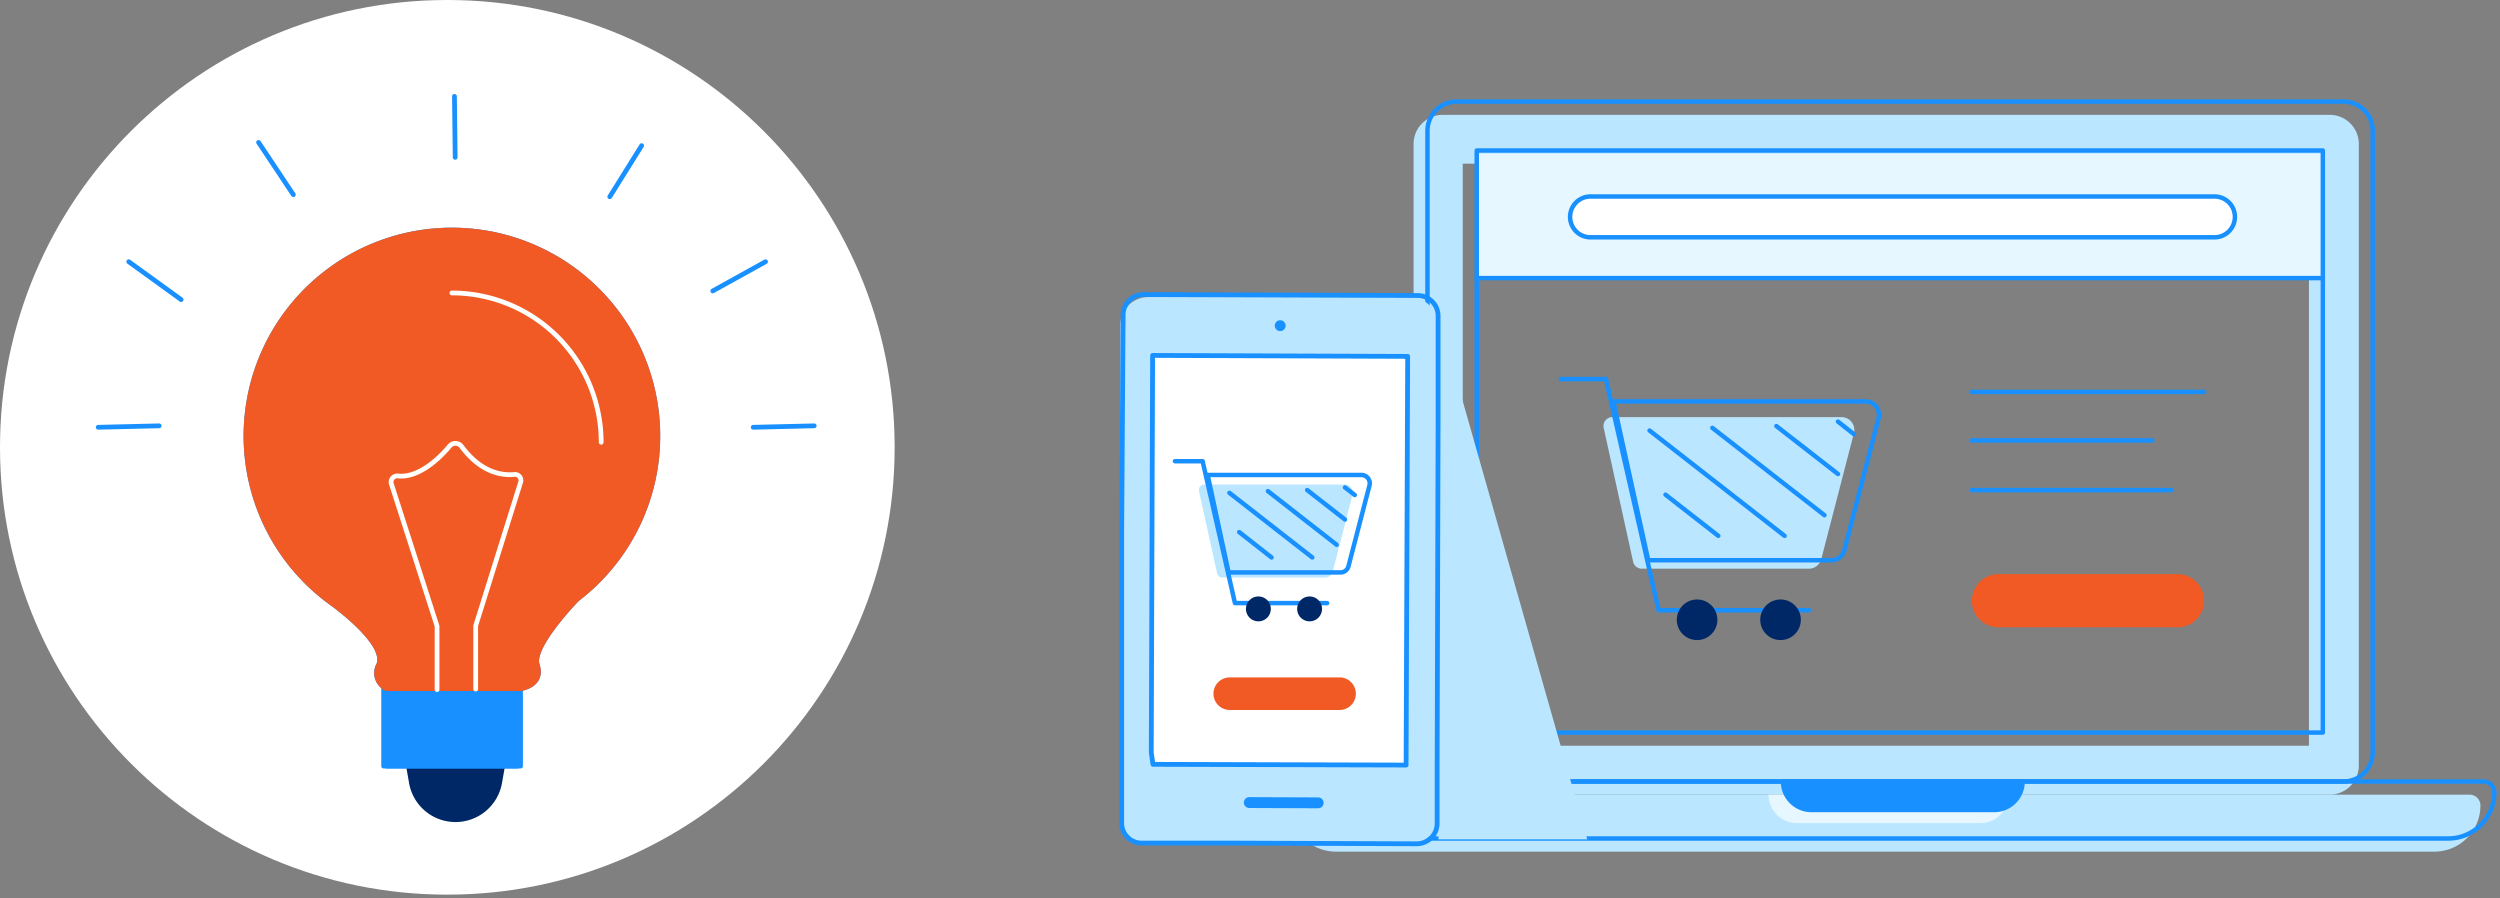 <svg width="526" height="189" fill="none" xmlns="http://www.w3.org/2000/svg"><rect width="100%" height="100%" fill="#808080" stroke="none"/><g clip-path="url(#clip0_930_167)"><path d="M94.116 188.233c51.979 0 94.117-42.138 94.117-94.117C188.233 42.137 146.095 0 94.116 0 42.137 0 0 42.137 0 94.116s42.137 94.117 94.116 94.117z" fill="#fff"/><path d="M273.659 167.194h245.938a2.286 2.286 0 012.287 2.287 9.707 9.707 0 01-9.707 9.706H281.104a9.707 9.707 0 01-9.706-9.706 2.284 2.284 0 012.261-2.287z" fill="#BAE7FF"/><path d="M490.173 24.164H303.541a6.123 6.123 0 00-6.124 6.124v130.757a6.135 6.135 0 001.785 4.346 6.111 6.111 0 004.339 1.803h186.632a6.113 6.113 0 004.339-1.803 6.13 6.13 0 001.784-4.346V30.288a6.125 6.125 0 00-6.123-6.124zm-4.371 132.739H307.759V34.43h178.043v122.473z" fill="#BAE7FF"/><path d="M372.095 167.194h50.54a5.997 5.997 0 01-5.921 5.996h-38.622a5.995 5.995 0 01-5.997-5.996zM488.75 32.346H310.706v26.172H488.75V32.346z" fill="#E6F7FF"/><path d="M465.932 41.341h-131.29a4.294 4.294 0 100 8.588h131.29a4.294 4.294 0 100-8.588z" fill="#fff" stroke="#1890FF" stroke-width=".94" stroke-linecap="round" stroke-linejoin="round"/><path d="M310.706 58.518h178.018" stroke="#1890FF" stroke-width=".94" stroke-linecap="round" stroke-linejoin="round"/><path d="M276.581 164.424h245.938a2.287 2.287 0 012.287 2.287v0a9.708 9.708 0 01-9.707 9.706H284.026a9.702 9.702 0 01-9.605-9.731v0a2.281 2.281 0 01.67-1.617 2.29 2.29 0 011.617-.67l-.127.025z" stroke="#1890FF" stroke-width=".94" stroke-miterlimit="10"/><path d="M300.339 85.503V27.518a6.148 6.148 0 016.124-6.149h186.632a6.147 6.147 0 016.123 6.15v130.756a6.126 6.126 0 01-3.774 5.681 6.13 6.13 0 01-2.349.468H306.463a6.132 6.132 0 01-4.339-1.802 6.129 6.129 0 01-1.785-4.347V85.503z" stroke="#1890FF" stroke-width=".94" stroke-linecap="round" stroke-linejoin="round"/><path d="M488.724 102.527v51.606H310.706V31.66h178.018v70.867zm0 0v51.606H310.706v-6.174" stroke="#1890FF" stroke-width=".94" stroke-linecap="round" stroke-linejoin="round"/><path d="M375.018 164.424h50.539a5.996 5.996 0 01-5.997 5.997h-38.419a5.996 5.996 0 01-5.996-5.997h-.127z" fill="#1890FF" stroke="#1890FF" stroke-width=".94" stroke-miterlimit="10"/><path d="M458.157 120.796h-37.682a5.59 5.59 0 000 11.18h37.682a5.59 5.59 0 100-11.18z" fill="#F15A24"/><path d="M414.885 82.454h48.862M414.885 92.668h37.961M414.885 103.111h41.951" stroke="#1890FF" stroke-width=".94" stroke-linecap="round" stroke-linejoin="round"/><path d="M345.365 119.653h35.293a2.692 2.692 0 002.541-2.033l6.861-26.477a2.693 2.693 0 00-2.541-3.379h-48.278A1.856 1.856 0 00337.412 90l6.2 28.205c.094.399.316.757.632 1.019.317.261.711.412 1.121.429z" fill="#BAE7FF"/><path d="M346.788 117.874h38.52a2.818 2.818 0 002.745-2.134l7.19-27.722a2.814 2.814 0 00-.489-2.46 2.816 2.816 0 00-2.255-1.097h-53.055l7.344 33.413z" stroke="#1890FF" stroke-width=".94" stroke-miterlimit="10"/><path d="M328.391 79.76h9.503l11.079 48.634h31.634" stroke="#1890FF" stroke-width=".94" stroke-linecap="round" stroke-linejoin="round"/><path d="M374.56 134.67a4.27 4.27 0 100-8.539 4.27 4.27 0 000 8.539zM357.002 134.67a4.269 4.269 0 100-8.537 4.269 4.269 0 000 8.537z" fill="#002766"/><path d="M350.421 104.077l11.104 8.665M347.067 90.585l28.408 22.157M360.28 90.025l23.58 18.372M373.747 89.644l12.959 10.088M386.706 88.704l3.354 2.643" stroke="#1890FF" stroke-width=".94" stroke-linecap="round" stroke-linejoin="round"/><path d="M95.844 172.504a9.476 9.476 0 009.326-7.826l.609-3.455h-19.87l.61 3.455a9.455 9.455 0 009.325 7.826z" fill="#002766" stroke="#002766" stroke-width=".91" stroke-linecap="round" stroke-linejoin="round"/><path d="M108.905 144.986h-28.23v16.237h28.23v-16.237z" stroke="#1890FF" stroke-width=".91" stroke-linecap="round" stroke-linejoin="round"/><path d="M109.565 144.986h-28.23v16.237h28.23v-16.237z" fill="#1890FF" stroke="#1890FF" stroke-width=".91" stroke-linecap="round" stroke-linejoin="round"/><path d="M138.456 91.677a43.198 43.198 0 01-16.999 34.43v0c-.534.559-9.605 9.986-8.385 13.746 1.423 4.396-3.481 5.082-3.481 5.082H81.31a3.664 3.664 0 01-1.943-2.176 3.662 3.662 0 01.266-2.906c1.55-3.735-6.022-10.011-9.376-12.552l-1.423-1.042a43.37 43.37 0 01-9.498-59.097 43.375 43.375 0 0179.12 24.515zM70.206 127.199l-1.423-1.041 1.423 1.041z" stroke="#1890FF" stroke-width=".91" stroke-linecap="round" stroke-linejoin="round"/><path d="M138.456 91.677a43.198 43.198 0 01-16.999 34.43c-.534.559-9.605 9.986-8.385 13.746 1.423 4.396-3.481 5.082-3.481 5.082H81.31a3.664 3.664 0 01-1.943-2.176 3.662 3.662 0 01.266-2.906c1.55-3.735-6.022-10.011-9.376-12.552l-1.423-1.042a43.37 43.37 0 01-9.498-59.097 43.375 43.375 0 0179.12 24.515z" fill="#F15A24" stroke="#F15A24" stroke-width=".91" stroke-linecap="round" stroke-linejoin="round"/><path d="M100.088 144.986v-13.34l9.452-30.186a1.252 1.252 0 00-.223-1.186 1.236 1.236 0 00-1.124-.44c-2.541.228-6.962-.33-11.104-5.92a1.6 1.6 0 00-2.54 0c-2.11 2.54-6.53 6.733-10.85 6.224a1.303 1.303 0 00-1.135.487 1.297 1.297 0 00-.212 1.216l9.605 29.907v13.34" stroke="#fff" stroke-linecap="round" stroke-linejoin="round"/><path d="M95.768 33.108l-.152-12.831M158.479 89.898l12.831-.304M20.658 89.898l12.831-.304M161.07 55.062l-11.104 6.15M135 30.644l-6.708 10.748M27.086 55.062l11.028 7.979M54.401 29.958L61.72 40.96" stroke="#1890FF" stroke-linecap="round" stroke-linejoin="round"/><path d="M95.082 61.643a31.404 31.404 0 0131.406 31.406" stroke="#fff" stroke-linecap="round" stroke-linejoin="round"/><path d="M302.651 66.42v110.175h31.305L302.651 66.42zM296.604 177.663h-37.428l-18.905-.204a4.585 4.585 0 01-3.246-1.392 4.585 4.585 0 01-1.302-3.283V68.351a5.87 5.87 0 015.869-5.844h55.012a5.843 5.843 0 015.844 5.844v103.467a5.846 5.846 0 01-5.844 5.845z" fill="#BAE7FF"/><path d="M296.121 74.907h-53.538v85.985h53.538V74.907z" fill="#fff"/><path d="M302.575 88.933V66.47a4.292 4.292 0 00-4.243-4.294l-57.883-.203a4.296 4.296 0 00-4.142 4.09l-.305 45.737v61.415a4.202 4.202 0 002.612 3.858 4.21 4.21 0 001.606.309h19.057l38.775.152a4.297 4.297 0 003.09-1.284 4.29 4.29 0 001.23-3.111v-11.867l.203-72.34z" stroke="#1890FF" stroke-width="1.01" stroke-linecap="round" stroke-linejoin="round"/><path d="M296.172 74.983l-53.664-.203-.28 83.546.356 2.49 53.258.153.33-85.986z" stroke="#1890FF" stroke-width="1.01" stroke-linecap="round" stroke-linejoin="round"/><path d="M277.384 167.775l-14.56-.056a1.144 1.144 0 00-.009 2.287l14.56.056a1.144 1.144 0 00.009-2.287zM270.497 68.525a1.143 1.143 0 10-2.286-.01 1.143 1.143 0 002.286.01z" fill="#1890FF"/><path d="M281.841 142.521h-23.097a3.43 3.43 0 100 6.861h23.097a3.43 3.43 0 000-6.861z" fill="#F15A24"/><path d="M257.168 121.508h21.649a1.626 1.626 0 001.601-1.245l4.167-16.237a1.672 1.672 0 00-.297-1.428 1.664 1.664 0 00-1.304-.655h-29.602a1.139 1.139 0 00-1.117.887 1.14 1.14 0 00-.001.51l3.812 17.278a1.118 1.118 0 001.092.89z" fill="#BAE7FF"/><path d="M258.49 120.441h23.555a1.73 1.73 0 001.677-1.322l4.421-16.999a1.76 1.76 0 00-.316-1.509 1.758 1.758 0 00-1.387-.676h-32.346l4.396 20.506z" stroke="#1890FF" stroke-width=".94" stroke-miterlimit="10"/><path d="M247.208 97.038h5.819l6.809 29.857h19.388" stroke="#1890FF" stroke-width=".94" stroke-linecap="round" stroke-linejoin="round"/><path d="M275.54 130.731a2.617 2.617 0 100-5.234 2.617 2.617 0 000 5.234zM264.766 130.731a2.616 2.616 0 100-5.234 2.617 2.617 0 000 5.234z" fill="#002766"/><path d="M260.726 111.954l6.81 5.336M258.668 103.696l17.431 13.594M266.773 103.34l14.458 11.282M275.031 103.111l7.953 6.2M282.984 102.552l2.059 1.601" stroke="#1890FF" stroke-width=".94" stroke-linecap="round" stroke-linejoin="round"/></g><defs><clipPath id="clip0_930_167"><path fill="#fff" d="M0 0h526v188.233H0z"/></clipPath></defs></svg>
